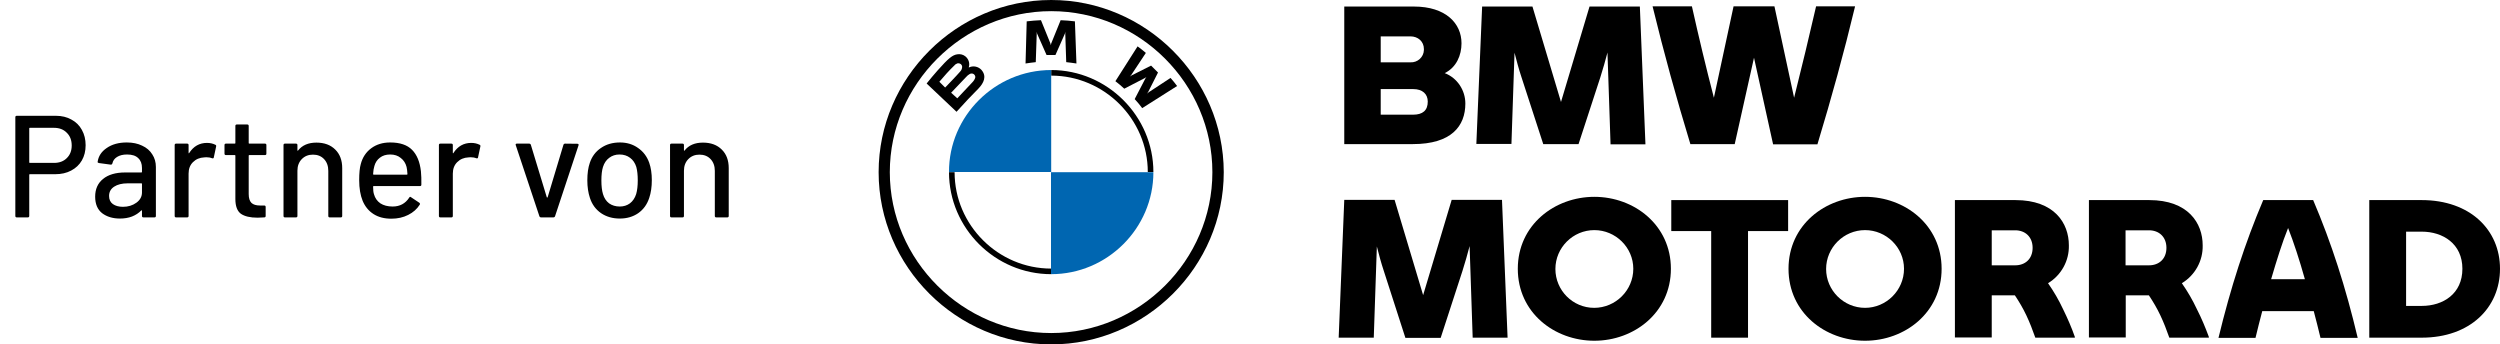 <?xml version="1.0" encoding="UTF-8"?>
<svg xmlns="http://www.w3.org/2000/svg" width="276" height="38" viewBox="0 0 276 38" fill="none">
  <path d="M6.173 12.784C6.823 12.784 7.394 12.923 7.885 13.2C8.386 13.467 8.77 13.845 9.037 14.336C9.314 14.827 9.453 15.392 9.453 16.032C9.453 16.672 9.314 17.232 9.037 17.712C8.759 18.192 8.365 18.565 7.853 18.832C7.351 19.099 6.77 19.232 6.109 19.232H3.293C3.25 19.232 3.229 19.253 3.229 19.296V23.84C3.229 23.947 3.175 24 3.069 24H1.853C1.746 24 1.693 23.947 1.693 23.84V12.944C1.693 12.837 1.746 12.784 1.853 12.784H6.173ZM5.965 17.984C6.551 17.984 7.021 17.808 7.373 17.456C7.735 17.104 7.917 16.64 7.917 16.064C7.917 15.477 7.735 15.008 7.373 14.656C7.021 14.293 6.551 14.112 5.965 14.112H3.293C3.25 14.112 3.229 14.133 3.229 14.176V17.92C3.229 17.963 3.25 17.984 3.293 17.984H5.965ZM13.994 15.728C14.645 15.728 15.21 15.845 15.69 16.08C16.181 16.304 16.554 16.624 16.81 17.04C17.077 17.445 17.21 17.909 17.21 18.432V23.84C17.21 23.947 17.157 24 17.05 24H15.834C15.728 24 15.674 23.947 15.674 23.84V23.264C15.674 23.211 15.648 23.2 15.594 23.232C15.317 23.52 14.976 23.744 14.57 23.904C14.176 24.053 13.733 24.128 13.242 24.128C12.453 24.128 11.797 23.931 11.274 23.536C10.762 23.131 10.506 22.523 10.506 21.712C10.506 20.88 10.794 20.229 11.37 19.76C11.957 19.28 12.773 19.04 13.818 19.04H15.61C15.653 19.04 15.674 19.019 15.674 18.976V18.544C15.674 18.075 15.536 17.712 15.258 17.456C14.992 17.189 14.581 17.056 14.026 17.056C13.578 17.056 13.21 17.147 12.922 17.328C12.645 17.499 12.474 17.733 12.41 18.032C12.378 18.139 12.314 18.187 12.218 18.176L10.922 18C10.816 17.979 10.768 17.936 10.778 17.872C10.864 17.243 11.2 16.731 11.786 16.336C12.373 15.931 13.109 15.728 13.994 15.728ZM13.578 22.832C14.144 22.832 14.634 22.683 15.05 22.384C15.466 22.085 15.674 21.707 15.674 21.248V20.304C15.674 20.261 15.653 20.24 15.61 20.24H14.106C13.477 20.24 12.976 20.363 12.602 20.608C12.229 20.853 12.042 21.195 12.042 21.632C12.042 22.027 12.181 22.325 12.458 22.528C12.746 22.731 13.12 22.832 13.578 22.832ZM22.852 15.776C23.193 15.776 23.503 15.845 23.78 15.984C23.855 16.016 23.881 16.08 23.86 16.176L23.604 17.376C23.593 17.472 23.529 17.504 23.412 17.472C23.231 17.397 23.017 17.36 22.772 17.36L22.548 17.376C22.047 17.397 21.631 17.573 21.3 17.904C20.98 18.224 20.82 18.645 20.82 19.168V23.84C20.82 23.947 20.767 24 20.66 24H19.444C19.337 24 19.284 23.947 19.284 23.84V16.016C19.284 15.909 19.337 15.856 19.444 15.856H20.66C20.767 15.856 20.82 15.909 20.82 16.016V16.864C20.82 16.896 20.825 16.917 20.836 16.928C20.857 16.928 20.873 16.917 20.884 16.896C21.364 16.149 22.02 15.776 22.852 15.776ZM29.409 16.96C29.409 17.067 29.356 17.12 29.249 17.12H27.521C27.479 17.12 27.457 17.141 27.457 17.184V21.424C27.457 21.872 27.559 22.197 27.761 22.4C27.964 22.592 28.279 22.688 28.705 22.688H29.169C29.276 22.688 29.329 22.741 29.329 22.848V23.84C29.329 23.947 29.276 24 29.169 24C28.828 24.021 28.583 24.032 28.433 24.032C27.623 24.032 27.009 23.888 26.593 23.6C26.188 23.301 25.985 22.757 25.985 21.968V17.184C25.985 17.141 25.964 17.12 25.921 17.12H24.945C24.839 17.12 24.785 17.067 24.785 16.96V16.016C24.785 15.909 24.839 15.856 24.945 15.856H25.921C25.964 15.856 25.985 15.835 25.985 15.792V13.904C25.985 13.797 26.039 13.744 26.145 13.744H27.297C27.404 13.744 27.457 13.797 27.457 13.904V15.792C27.457 15.835 27.479 15.856 27.521 15.856H29.249C29.356 15.856 29.409 15.909 29.409 16.016V16.96ZM34.932 15.744C35.806 15.744 36.5 16 37.012 16.512C37.524 17.013 37.78 17.696 37.78 18.56V23.84C37.78 23.947 37.726 24 37.62 24H36.404C36.297 24 36.244 23.947 36.244 23.84V18.864C36.244 18.331 36.089 17.899 35.78 17.568C35.47 17.237 35.06 17.072 34.548 17.072C34.046 17.072 33.636 17.237 33.316 17.568C32.996 17.899 32.836 18.325 32.836 18.848V23.84C32.836 23.947 32.782 24 32.676 24H31.46C31.353 24 31.3 23.947 31.3 23.84V16.016C31.3 15.909 31.353 15.856 31.46 15.856H32.676C32.782 15.856 32.836 15.909 32.836 16.016V16.592C32.836 16.613 32.841 16.629 32.852 16.64C32.873 16.651 32.889 16.645 32.9 16.624C33.358 16.037 34.036 15.744 34.932 15.744ZM46.47 18.912C46.513 19.349 46.529 19.84 46.518 20.384C46.518 20.491 46.465 20.544 46.358 20.544H41.254C41.211 20.544 41.19 20.565 41.19 20.608C41.19 20.971 41.222 21.248 41.286 21.44C41.403 21.867 41.638 22.203 41.99 22.448C42.352 22.683 42.806 22.8 43.35 22.8C44.139 22.8 44.747 22.475 45.174 21.824C45.227 21.717 45.297 21.701 45.382 21.776L46.294 22.384C46.368 22.448 46.385 22.517 46.342 22.592C46.043 23.072 45.617 23.451 45.062 23.728C44.518 24.005 43.899 24.144 43.206 24.144C42.427 24.144 41.771 23.973 41.238 23.632C40.705 23.291 40.304 22.805 40.038 22.176C39.782 21.547 39.654 20.784 39.654 19.888C39.654 19.109 39.712 18.517 39.83 18.112C40.022 17.376 40.406 16.795 40.982 16.368C41.558 15.941 42.257 15.728 43.078 15.728C44.155 15.728 44.961 16 45.494 16.544C46.027 17.077 46.352 17.867 46.47 18.912ZM43.078 17.056C42.619 17.056 42.24 17.173 41.942 17.408C41.643 17.632 41.441 17.936 41.334 18.32C41.259 18.555 41.211 18.853 41.19 19.216C41.19 19.259 41.211 19.28 41.254 19.28H44.918C44.961 19.28 44.982 19.259 44.982 19.216C44.961 18.864 44.928 18.603 44.886 18.432C44.779 18.016 44.566 17.685 44.246 17.44C43.937 17.184 43.547 17.056 43.078 17.056ZM52.024 15.776C52.365 15.776 52.675 15.845 52.952 15.984C53.027 16.016 53.053 16.08 53.032 16.176L52.776 17.376C52.765 17.472 52.701 17.504 52.584 17.472C52.403 17.397 52.189 17.36 51.944 17.36L51.72 17.376C51.219 17.397 50.803 17.573 50.472 17.904C50.152 18.224 49.992 18.645 49.992 19.168V23.84C49.992 23.947 49.939 24 49.832 24H48.616C48.509 24 48.456 23.947 48.456 23.84V16.016C48.456 15.909 48.509 15.856 48.616 15.856H49.832C49.939 15.856 49.992 15.909 49.992 16.016V16.864C49.992 16.896 49.997 16.917 50.008 16.928C50.029 16.928 50.045 16.917 50.056 16.896C50.536 16.149 51.192 15.776 52.024 15.776ZM59.741 24C59.645 24 59.581 23.957 59.549 23.872L56.941 16.032L56.925 15.968C56.925 15.893 56.973 15.856 57.069 15.856H58.413C58.509 15.856 58.573 15.899 58.605 15.984L60.365 21.776C60.375 21.797 60.391 21.808 60.413 21.808C60.434 21.808 60.45 21.797 60.461 21.776L62.205 15.984C62.237 15.899 62.301 15.856 62.397 15.856L63.741 15.872C63.858 15.872 63.901 15.931 63.869 16.048L61.277 23.872C61.245 23.957 61.181 24 61.085 24H59.741ZM68.425 24.128C67.635 24.128 66.947 23.931 66.361 23.536C65.774 23.131 65.363 22.571 65.129 21.856C64.937 21.28 64.841 20.629 64.841 19.904C64.841 19.147 64.931 18.507 65.113 17.984C65.347 17.28 65.758 16.731 66.345 16.336C66.931 15.931 67.63 15.728 68.441 15.728C69.209 15.728 69.875 15.931 70.441 16.336C71.017 16.731 71.427 17.275 71.673 17.968C71.865 18.512 71.961 19.152 71.961 19.888C71.961 20.635 71.865 21.291 71.673 21.856C71.438 22.571 71.033 23.131 70.457 23.536C69.881 23.931 69.203 24.128 68.425 24.128ZM68.425 22.8C68.851 22.8 69.225 22.683 69.545 22.448C69.865 22.203 70.094 21.861 70.233 21.424C70.35 21.019 70.409 20.517 70.409 19.92C70.409 19.323 70.355 18.827 70.249 18.432C70.11 17.995 69.881 17.659 69.561 17.424C69.241 17.179 68.851 17.056 68.393 17.056C67.955 17.056 67.577 17.179 67.257 17.424C66.937 17.659 66.707 17.995 66.569 18.432C66.451 18.805 66.393 19.301 66.393 19.92C66.393 20.539 66.451 21.04 66.569 21.424C66.697 21.861 66.921 22.203 67.241 22.448C67.571 22.683 67.966 22.8 68.425 22.8ZM77.604 15.744C78.478 15.744 79.172 16 79.684 16.512C80.196 17.013 80.452 17.696 80.452 18.56V23.84C80.452 23.947 80.398 24 80.292 24H79.076C78.969 24 78.916 23.947 78.916 23.84V18.864C78.916 18.331 78.761 17.899 78.452 17.568C78.142 17.237 77.732 17.072 77.22 17.072C76.718 17.072 76.308 17.237 75.988 17.568C75.668 17.899 75.508 18.325 75.508 18.848V23.84C75.508 23.947 75.454 24 75.348 24H74.132C74.025 24 73.972 23.947 73.972 23.84V16.016C73.972 15.909 74.025 15.856 74.132 15.856H75.348C75.454 15.856 75.508 15.909 75.508 16.016V16.592C75.508 16.613 75.513 16.629 75.524 16.64C75.545 16.651 75.561 16.645 75.572 16.624C76.03 16.037 76.708 15.744 77.604 15.744Z" fill="black"></path>
  <g clip-path="url(#clip0_797_1259)">
    <path d="M161.775 11.428C161.775 13.913 160.243 15.909 155.985 15.909H148.407V0.722H156.092C159.626 0.722 161.35 2.591 161.35 4.779C161.35 6.096 160.796 7.434 159.498 8.072C160.881 8.603 161.775 9.962 161.775 11.428ZM152.431 3.993V6.882H155.709C156.496 6.925 157.178 6.309 157.199 5.523C157.199 5.48 157.199 5.459 157.199 5.416C157.199 4.567 156.539 4.015 155.709 4.015H152.431V3.993ZM157.625 11.215C157.625 10.387 157.05 9.835 156.028 9.835H152.431V12.66H156.007C157.071 12.66 157.625 12.192 157.625 11.215Z" fill="black"></path>
    <path d="M177.804 15.909L177.464 5.799C177.23 6.691 176.974 7.604 176.676 8.539L174.271 15.909H170.375L167.97 8.518C167.672 7.625 167.438 6.733 167.204 5.82L166.863 15.888H162.989L163.627 0.722H169.183L172.334 11.258L175.484 0.722H181.04L181.657 15.931H177.804V15.909Z" fill="black"></path>
    <path d="M204.796 0.722C203.561 5.862 202.22 10.727 200.645 15.931H195.749L193.642 6.372L191.513 15.909H186.617C185.042 10.727 183.701 5.862 182.445 0.701H186.787C187.511 3.951 188.341 7.434 189.214 10.79L191.385 0.701H195.898L198.069 10.79C198.921 7.413 199.751 3.93 200.496 0.701H204.796V0.722Z" fill="black"></path>
    <path d="M162.584 37.278L162.244 27.167C162.01 28.059 161.754 28.973 161.456 29.907L159.051 37.299H155.155L152.771 29.907C152.473 29.015 152.239 28.123 152.005 27.21L151.664 37.278H147.79L148.407 22.069H153.963L157.114 32.584L160.264 22.069H165.82L166.437 37.278H162.584Z" fill="black"></path>
    <path d="M167.565 29.674C167.565 24.831 171.631 21.73 176.016 21.73C180.401 21.73 184.467 24.831 184.467 29.674C184.467 34.517 180.401 37.618 176.016 37.618C171.631 37.618 167.565 34.538 167.565 29.674ZM180.316 29.674C180.316 27.316 178.358 25.404 176.016 25.404C173.653 25.404 171.716 27.337 171.716 29.695C171.716 32.053 173.632 33.986 175.995 33.986C178.358 33.986 180.316 32.053 180.316 29.674C180.316 29.695 180.316 29.695 180.316 29.674Z" fill="black"></path>
    <path d="M197.409 25.51H192.982V37.278H188.916V25.51H184.51V22.09H197.409V25.51Z" fill="black"></path>
    <path d="M197.452 29.674C197.452 24.831 201.518 21.73 205.903 21.73C210.288 21.73 214.354 24.831 214.354 29.674C214.354 34.517 210.288 37.618 205.903 37.618C201.518 37.618 197.452 34.538 197.452 29.674ZM210.203 29.674C210.203 27.316 208.244 25.404 205.903 25.404C203.54 25.404 201.603 27.337 201.603 29.695C201.603 32.053 203.54 33.986 205.903 33.986C208.244 33.986 210.203 32.053 210.203 29.674C210.203 29.695 210.203 29.695 210.203 29.674Z" fill="black"></path>
    <path d="M229.063 37.193V37.278H224.699C224.401 36.428 224.082 35.6 223.699 34.793C223.337 34.028 222.911 33.306 222.443 32.605H219.888V37.257H215.822V22.09H222.506C226.806 22.09 228.403 24.64 228.403 27.082C228.445 28.781 227.573 30.375 226.104 31.267C226.743 32.18 227.296 33.136 227.764 34.134C228.254 35.133 228.701 36.152 229.063 37.193ZM219.888 29.291H222.485C223.571 29.291 224.401 28.59 224.401 27.358C224.401 26.148 223.571 25.425 222.485 25.425H219.888V29.291Z" fill="black"></path>
    <path d="M243.857 37.193V37.278H239.493C239.195 36.428 238.876 35.6 238.493 34.793C238.131 34.028 237.705 33.306 237.237 32.605H234.682V37.257H230.617V22.09H237.279C241.579 22.09 243.176 24.64 243.176 27.082C243.218 28.781 242.346 30.375 240.877 31.267C241.516 32.18 242.069 33.136 242.537 34.134C243.048 35.133 243.474 36.152 243.857 37.193ZM234.661 29.291H237.258C238.344 29.291 239.174 28.59 239.174 27.358C239.174 26.148 238.344 25.425 237.258 25.425H234.661V29.291Z" fill="black"></path>
    <path d="M255.437 34.347H249.753C249.498 35.324 249.243 36.301 249.008 37.299H244.921C246.262 31.755 247.838 26.849 249.86 22.09H255.373C257.395 26.827 258.971 31.734 260.29 37.299H256.182C255.948 36.301 255.692 35.324 255.437 34.347ZM254.458 30.821C253.862 28.697 253.223 26.742 252.606 25.171C251.967 26.742 251.35 28.718 250.733 30.821H254.458Z" fill="black"></path>
    <path d="M276 29.674C276 33.964 272.701 37.278 267.358 37.278H261.568V22.09H267.358C272.701 22.09 276 25.383 276 29.674ZM271.849 29.674C271.849 26.912 269.699 25.574 267.358 25.574H265.633V33.773H267.358C269.72 33.773 271.849 32.435 271.849 29.674Z" fill="black"></path>
    <path d="M116.052 0C105.6 0 97 8.581 97 19.011C97 29.44 105.6 38.021 116.052 38.021C126.503 38.021 135.103 29.44 135.103 19.011C135.082 8.581 126.482 0 116.052 0ZM133.847 19.011C133.847 28.76 125.801 36.768 116.052 36.768C106.302 36.768 98.235 28.739 98.235 19.011C98.235 9.282 106.281 1.232 116.052 1.232C125.822 1.232 133.847 9.261 133.847 19.011Z" fill="black"></path>
    <path d="M116.052 7.732V8.348C121.905 8.348 126.716 13.148 126.716 18.989H127.334C127.334 12.829 122.246 7.732 116.052 7.732ZM116.052 29.652C110.198 29.652 105.387 24.852 105.387 19.011H104.77C104.77 25.192 109.857 30.268 116.052 30.268" fill="black"></path>
    <path d="M125.269 10.939C125.524 11.215 125.907 11.661 126.099 11.937L129.952 9.495C129.76 9.24 129.462 8.857 129.228 8.603L126.801 10.196L126.631 10.344L126.759 10.153L127.844 8.008L127.078 7.243L124.928 8.326L124.737 8.454L124.886 8.284L126.503 5.841C126.227 5.608 125.95 5.374 125.588 5.119L123.14 8.964C123.459 9.197 123.864 9.558 124.119 9.792L126.418 8.603L126.567 8.496L126.461 8.645L125.269 10.939Z" fill="black"></path>
    <path d="M116.52 6.075L117.563 3.717L117.627 3.505L117.606 3.717L117.712 6.861C118.074 6.903 118.457 6.946 118.84 7.01L118.67 2.358C118.138 2.294 117.627 2.252 117.095 2.23L116.052 4.8L116.009 4.992L115.966 4.8L114.923 2.23C114.391 2.252 113.88 2.294 113.348 2.358L113.22 7.01C113.604 6.946 113.987 6.903 114.349 6.861L114.455 3.717L114.434 3.505L114.498 3.717L115.541 6.075H116.52Z" fill="black"></path>
    <path d="M108.005 9.792C108.623 9.155 108.963 8.411 108.346 7.71C108.005 7.349 107.452 7.222 107.005 7.434H106.941L106.962 7.392C107.09 6.967 106.92 6.5 106.579 6.224C106.345 6.032 106.026 5.947 105.728 5.99C105.153 6.054 104.706 6.436 103.514 7.774C103.152 8.178 102.62 8.815 102.3 9.219L105.6 12.341C106.685 11.13 107.133 10.684 108.005 9.792ZM103.705 9.027C104.238 8.39 104.791 7.774 105.387 7.201C105.472 7.094 105.6 7.031 105.728 6.988C105.749 6.988 105.791 6.988 105.813 6.988C106.004 6.988 106.175 7.116 106.217 7.307C106.238 7.541 106.153 7.753 105.983 7.923C105.642 8.326 104.344 9.665 104.344 9.665L103.705 9.027ZM105.004 10.238C105.004 10.238 106.26 8.921 106.664 8.496C106.771 8.369 106.898 8.263 107.047 8.178C107.175 8.093 107.367 8.093 107.494 8.178C107.622 8.263 107.707 8.433 107.665 8.581C107.601 8.773 107.494 8.942 107.345 9.091C107.175 9.282 105.685 10.854 105.685 10.854L105.004 10.238Z" fill="black"></path>
    <path d="M116.052 7.732V18.989H104.77C104.748 12.829 109.836 7.732 116.052 7.732Z" fill="#0066B1"></path>
    <path d="M127.334 19.011C127.334 25.192 122.246 30.268 116.052 30.268H116.03V19.011H127.334Z" fill="#0066B1"></path>
  </g>
  <defs>
    <clipPath id="clip0_797_1259">
      <rect width="179" height="38" fill="white" transform="translate(97)"></rect>
    </clipPath>
  </defs>
</svg>
